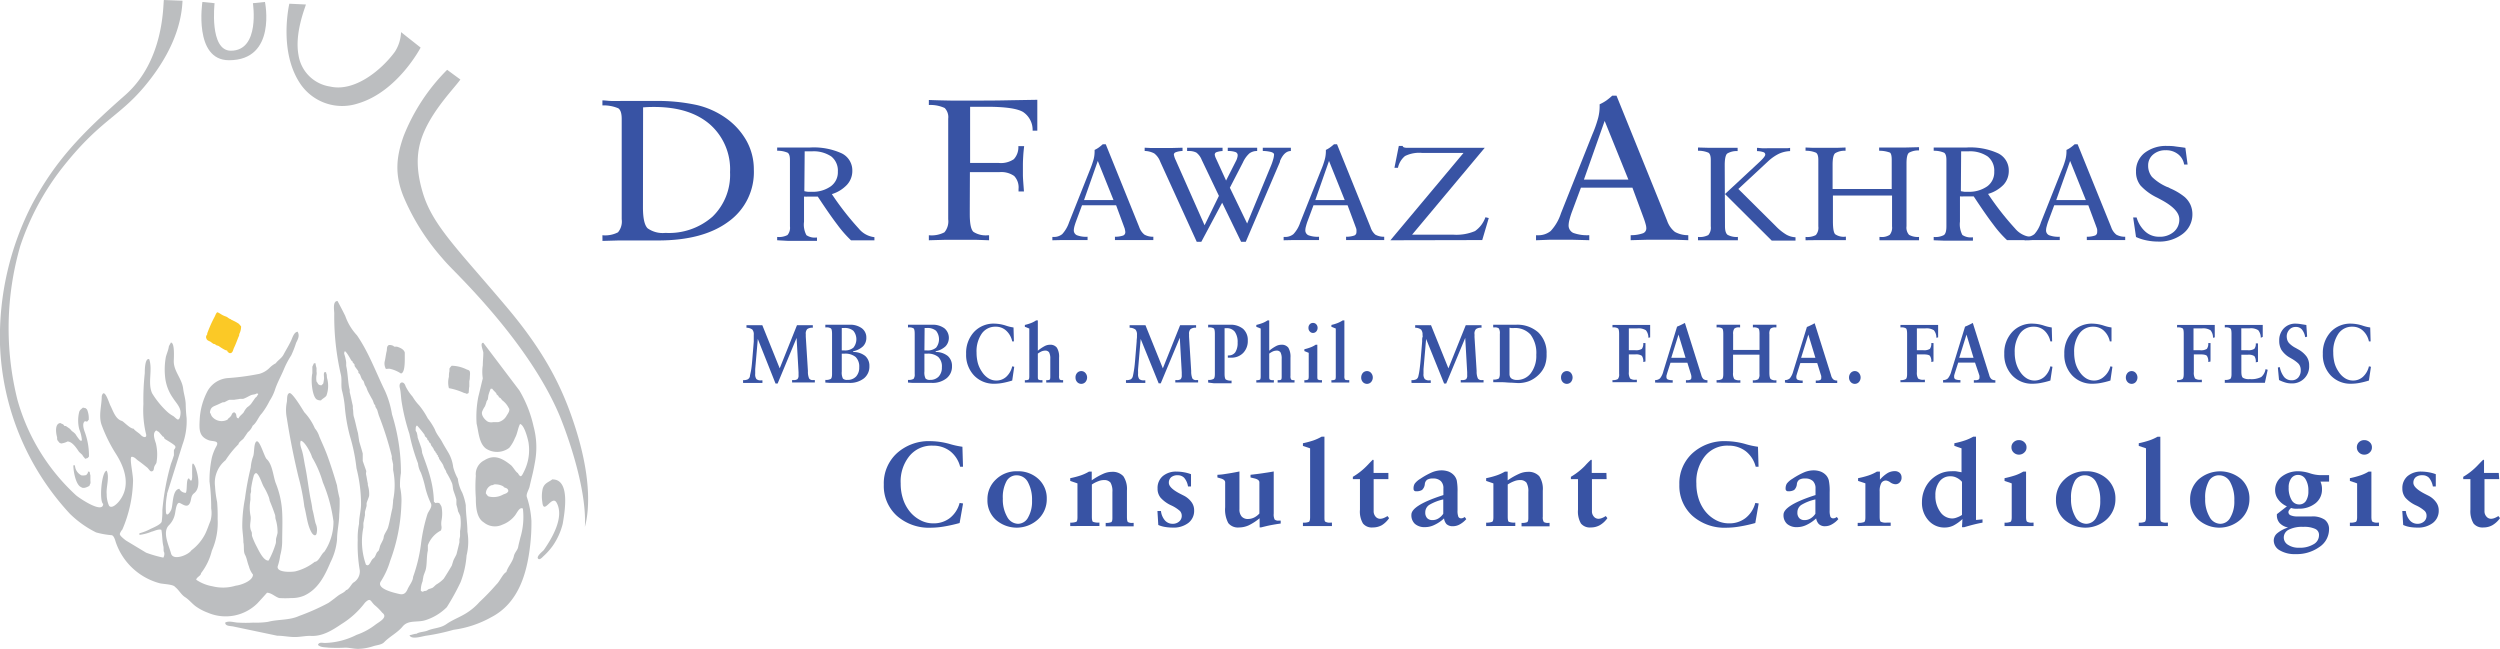 <svg id="Layer_1" data-name="Layer 1" xmlns="http://www.w3.org/2000/svg" viewBox="0 0 383.54 99.55"><defs><style>.cls-1{fill:#bcbec0;}.cls-2{fill:#3853a4;}.cls-3{fill:#fbc926;}</style></defs><title>FawazAkhras</title><path class="cls-1" d="M32.92.49s-.84,7.29,2.5,7.29C39.94,7.78,38.8.49,38.8.49L40.65.3s1.86,8.94-5.52,8.94C29.67,9.24,31.05.3,31.05.3Z" transform="translate(0)"/><path class="cls-1" d="M12.72,62.53l.44.1c.06.09.15.13.2.21a3.41,3.41,0,0,1,.25,1.59c-.08,0-.14.18-.2.21-.27.14-.31-.21-.54.15s0,1.12.1,1.39a10.54,10.54,0,0,1,.68,3.87c-.12.09-.11.19-.29.25s-.08,0-.2.06-.11,0-.19-.11a1.77,1.77,0,0,1-.34-.46l-.5-.46c-.35-.51-1-1.57-1.76-1.6a3,3,0,0,1-1,.31,1.45,1.45,0,0,0-.24-.1c-.1-.16-.28-.29-.34-.47s0-.31-.05-.46c-.19-.72-.32-2.05.54-2.11.1.1.27.12.39.2s.16.2.24.26l.2,0,.59.41c.13.11.25.31.39.41a2.47,2.47,0,0,1,.49.42,7.34,7.34,0,0,0,.73,1h.25v-.11a5.67,5.67,0,0,0-.4-1.64,5.4,5.4,0,0,1,0-2.68C12.28,62.85,12.49,62.76,12.72,62.53Z" transform="translate(0)"/><path class="cls-1" d="M11.25,71.39h.25a1.8,1.8,0,0,0,1,1.54,2,2,0,0,0,.74-.05c.08-.14.18-.18.24-.36s0,0,0-.16h.24v.06h.05a2.3,2.3,0,0,0,.1.51v.87a.91.91,0,0,1,0,.37,2.44,2.44,0,0,0-.15.36c-.23.15-.93.51-1.27.2C11.7,74.47,11.27,72.55,11.25,71.39Z" transform="translate(0)"/><path class="cls-1" d="M45.8,8.48c-.63-3.37,1-7.25,1.13-7.79L44.39.57s-1.65,7,1.5,12a7.75,7.75,0,0,0,9,3.31C61,14.09,64.53,7.3,64.53,7.3l-3-2.37a6,6,0,0,1-.94,3c-2,2.75-6.16,6.22-9.93,5.35A5.76,5.76,0,0,1,45.8,8.48Z" transform="translate(0)"/><path class="cls-1" d="M68.6,10.71a29.85,29.85,0,0,0-6.67,10.15c-1.24,3.46-1.33,6.1,0,9.36a34.59,34.59,0,0,0,5.89,9.35c.33.4.69.79,1.06,1.18,1.76,1.86,12.19,11.9,16.85,22.73.71,1.64,4.35,10.94,4,17.35.75-2.71,1-8.06-1.83-16.34C86,58.86,83.24,53.64,77.75,47.13c-7.52-8.92-11.39-12.55-12.88-17.54-1.29-4.28-.83-7.07.24-9.48,1.57-3.55,4.55-6.55,5.52-7.91Z" transform="translate(0)"/><path class="cls-1" d="M59.67,52.93a1.38,1.38,0,0,1,.67.13s.11.11.15.12l.39,0c.48.15,1.08.39,1.22.91,0,.27,0,.55,0,.82,0,.74,0,2.32-.59,2.39a5.08,5.08,0,0,0-1.6-.7c-.24-.07-.49,0-.71,0A1.77,1.77,0,0,1,59,55.53c.14-.53.19-1.15.32-1.65.07-.29,0-.57.15-.78S59.62,53,59.67,52.93Z" transform="translate(0)"/><path class="cls-1" d="M48.16,55.73h.25v.05h0a3.7,3.7,0,0,0,.15.67c0,.17,0,.46,0,.57a1.29,1.29,0,0,1,0,.51,3,3,0,0,0,0,1s.12.16.15.21.1.25.29.31a.62.62,0,0,0,.35.05c.06-.11.19-.17.24-.26a5,5,0,0,0,.1-.56c.09-.4-.12-.94.1-1.19.06,0,.12,0,.24,0a.88.88,0,0,1,0,.15c.15.19.08.49.15.78a4.39,4.39,0,0,1-.1,2.67c-.2.31-.6.45-.83.73a1.09,1.09,0,0,1-.69-.16c-.64-.48-.91-2.85-.64-4v-1Z" transform="translate(0)"/><path class="cls-1" d="M69.3,56.11a5.39,5.39,0,0,1,2.23.54c.22.11.48.11.55.37s0,.62,0,.91a2,2,0,0,1-.08.53v.83c-.07.29-.06.75-.11,1a.59.59,0,0,1-.32.13c-.1-.1-.3-.1-.43-.16a9.9,9.9,0,0,0-2.27-.71,3.4,3.4,0,0,1,0-1.73c0-.28,0-.57.08-.86v-.41A1.86,1.86,0,0,1,69.3,56.11Z" transform="translate(0)"/><path class="cls-1" d="M25.65,75.81a10.07,10.07,0,0,0-.2,2.57c0,1,.51.44.78-.09.36-.69.14-3.16,1.28-3.3a1.13,1.13,0,0,0,1,.62c.26-.47,0-2.21.49-2.22.49.91.49-.22.48-.51s0-.86,0-1.29c0-1,.42-.15.55.24.35,1.06.81,3-.24,3.83-.56.43-.4,1-.66,1.52-.36.76-1,.25-1.52,0s-.66,1.07-.73,1.44a3.44,3.44,0,0,1-1,2c-1,1.07.05,3.1.36,4.29s2.68.22,3.12-.48a7.22,7.22,0,0,0,2.12-2.52c.32-.65.54-1.36.81-2A4.39,4.39,0,0,0,32.4,78a30.08,30.08,0,0,0-.26-4.14,16.71,16.71,0,0,1,.36-3.64,7.41,7.41,0,0,1,.64-1.66c.61-1-.38-.8-1.06-1-1.62-.57-1.52-1.74-1.44-3.27a10.48,10.48,0,0,1,1.22-4.33A3.91,3.91,0,0,1,35,58a36.91,36.91,0,0,0,4.8-.65,3.59,3.59,0,0,0,1.51-.87,3.85,3.85,0,0,1,1-.75c.32-.46.89-.77,1.18-1.31.39-.74.81-1.4,1.17-2.16.19-.4.43-1.32,1-1.37.34.6.07,1.11-.23,1.7a15.44,15.44,0,0,1-.75,1.93,13.25,13.25,0,0,0-1.13,2.14c-.44,1.06-1.05,2.12-1.39,3.22a7.4,7.4,0,0,1-.8,1.62,11.52,11.52,0,0,1-1.18,1.91c-.57.59-.78,1.42-1.42,1.9a2.4,2.4,0,0,1-.74,1l-.68,1c-.19.19-.74.56-.74.83a14.59,14.59,0,0,0-2,2.47,4.44,4.44,0,0,0-1.61,4,16.4,16.4,0,0,0,.32,2.41,25.37,25.37,0,0,1,.08,2.61,10.6,10.6,0,0,1-.89,4.86,9.21,9.21,0,0,1-1.66,3.45c0,.4-.67.58-.74,1a6.3,6.3,0,0,0,2.47,1,6.68,6.68,0,0,0,3.6-.09c.77-.08,2.64-.72,2.64-1.7a3.45,3.45,0,0,1-.63-1.29c-.23-.54-.31-1.24-.59-1.75s-.1-1.33-.25-1.9c0-.79-.14-1.54-.17-2.33a22.18,22.18,0,0,1,.41-4.38,42.8,42.8,0,0,1,.89-4.78,6.16,6.16,0,0,1,.38-1.74c.18-.54.08-1.84.44-2.21.51-.53,1.25,2.33,1.63,2.67.87.78,1,2.63,1.37,3.65a13.65,13.65,0,0,1,1,4.53c.08,1.52,0,3,0,4.53a8.4,8.4,0,0,1-.3,2.06,8.55,8.55,0,0,1-.39,1.68c-.18,1,2.18.87,2.69.77a7.75,7.75,0,0,0,3-1.47c.61,0,1-1.23,1.47-1.54A8.24,8.24,0,0,0,51.16,80,23.07,23.07,0,0,0,49.53,74a16.25,16.25,0,0,0-1.66-3.86c-.11-.51-1.08-2.42-1.72-2.53-.24.5.1,1.2.23,1.7.2.76.29,1.54.45,2.31.31,1.53.47,3,.75,4.57.12.64.28,1.28.34,1.93.22.74.3,1.43.49,2.16a2.38,2.38,0,0,1,.17,1.53c-.12.53-.53.3-.76-.09-.68-1.13-.78-2.71-1.13-4a31.55,31.55,0,0,0-.89-4.51c-.72-3-1.32-6-1.8-9.09a6.11,6.11,0,0,1,0-2.41c.09-.37-.06-1.23.39-1.4s2.1,2.64,2.3,2.94a8.67,8.67,0,0,1,1.62,2.47A3.61,3.61,0,0,1,49,67c.39.9.8,1.79,1.15,2.71.58,1.57,1.08,3.16,1.55,4.75a17.94,17.94,0,0,0,.4,2,22.94,22.94,0,0,1-.06,2.49c0,1.27-.33,2.54-.33,3.8a9.59,9.59,0,0,1-1,3.49c-.88,2.08-1.9,4.17-4.07,5.15a4.81,4.81,0,0,1-1.94.36,14.36,14.36,0,0,1-1.87,0c-.66-.21-1.14-.78-1.86-.82-.49.55-1,1.12-1.51,1.66a6.93,6.93,0,0,1-7.57,1.41A7.78,7.78,0,0,1,30,93c-.57-.43-1-1-1.61-1.39s-.95-1.12-1.54-1.57c-.25-.4-1.85-.43-2.35-.56a9.81,9.81,0,0,1-6.7-6.19c-.11-.31-.27-1.06-.64-1.18a12.57,12.57,0,0,1-2.42-.43,15.75,15.75,0,0,1-4-2.84,40.24,40.24,0,0,1-10.74-26A44.52,44.52,0,0,1,5,31.19c3.55-6.54,7.34-10.56,14.23-16.62C25.2,9.29,25,.81,25.14,0L28,.11C27.81,4.56,25.73,9,22.17,13.26c-4,4.77-6.9,5.19-12.71,12.6A40.09,40.09,0,0,0,3.11,37.74a45.33,45.33,0,0,0-.43,23.62,31.35,31.35,0,0,0,9,14.64c.53.45,4.12,2.88,4.15,1.31-.64-.42-.26-5,.54-5.1.47,1-.12,2.57,0,3.59a4.24,4.24,0,0,0,.35,1.77c.41.59,1.33-.38,1.56-.68,1.79-2.25.93-5-.45-7.19a23.11,23.11,0,0,1-2.22-4.45c-.54-1.44,0-3,0-4.47.38-1.42,1.11,1,1.31,1.41.43.82.78,2.13,1.82,2.4.44.29,1.25,1.18,1.77,1.18.12.27.82.66,1.06.93.39.44,1.06.58.81-.21A15.58,15.58,0,0,1,22,62a37.59,37.59,0,0,1,.21-4.75c0-.36,0-2.38.68-2.15.57,1.65-.28,3.64.45,5.24a13.53,13.53,0,0,0,2.27,2.79,4.8,4.8,0,0,0,1,.72c.18.14.33.3.52.44.46.35.58-.69.57-1,0-.86-.73-1.53-1.15-2.21a6.76,6.76,0,0,1-1.19-3,10.69,10.69,0,0,1,.09-3.34c.13-.49.36-1,.44-1.49,0-.21.32-.6.32-.7.64,0,.45,2.46.45,2.89,0,1.54,1.26,2.65,1.44,4.19.1.82.37,1.56.39,2.39s.06,1.42.14,2.13A10.39,10.39,0,0,1,28,68.2c-.8,2.54-1.59,5.08-2.39,7.61M39.3,72.57c0,.05,0,0-.14.05a2.26,2.26,0,0,0-.2.26,15.94,15.94,0,0,0-.44,2.06v.51s-.09.32-.1.36v.88a6.74,6.74,0,0,0,0,2.37c.16.63-.15,1.37,0,2,0,.18.15.44.2.61s0,.38.05.57a11.15,11.15,0,0,0,.73,1.65c.31.6,1,2.08,1.72,2.11.05,0,0,0,.09,0a13.41,13.41,0,0,0,1.08-2.58c.1-.3,0-.57.1-.92s.14-.52.19-.73a6.57,6.57,0,0,0-.29-2.11c-.09-.29,0-.53-.15-.82-.22-.69-.52-1.41-.78-2.06,0-.15-.07-.31-.1-.46a10.32,10.32,0,0,0-.83-1.7C40.11,74,39.78,72.81,39.3,72.57ZM22.42,84.79a18.23,18.23,0,0,0,2.64.76,1.18,1.18,0,0,0,.14-.78c-.17-.25-.05-.67-.14-1-.18-.7-.15-1.72-.3-2.48-.42-.2-1.27.26-1.46.26a7.15,7.15,0,0,1-1.91.51v-.25a7.43,7.43,0,0,0,1.71-.67c.32-.15,1.65-.69,1.71-1.14a11.2,11.2,0,0,0,.1-1.75,37.71,37.71,0,0,1,1.32-7.1c.25-.64.3-.86.45-1.29,0-.24,0-.48,0-.72s.22-.26.25-.62c-.06,0-.09-.16-.15-.2-.48-.39-1-.66-1.52-1L25.11,67,25,67l-.63-.73c-.12-.08-.21-.09-.3-.2s0,0-.1,0-.13.06-.19.15c-.36.44,0,1.38.14,1.81A7.33,7.33,0,0,1,24,71c-.06.16-.22.35-.29.51-.18.37,0,.75-.49.82-.06-.07-.12,0-.2-.1l-.39-.46c-.49-.39-.95-.77-1.47-1.13-.29-.21-.48-.51-.93-.57-.05.05,0,0-.1.05-.24.47.33,2.83.28,3.73a20,20,0,0,1-1.64,7.39,1.68,1.68,0,0,0-.4.72c.07.07.08.18.15.26a5.72,5.72,0,0,0,.83.72ZM39.35,60.37c-.21.17-.55.14-.83.25s-.79.44-1.22.57h-.49c-.25.07-.65.09-.88.15h-.74c-.26.08-.54.27-.78.37h-.2c-.25.09-.55.25-.78.35-.65.31-1.14.33-1.22,1.24.13.16.17.4.29.57a1.9,1.9,0,0,0,2.4.51l.15-.2a1.71,1.71,0,0,0,.39-.37c.17-.27.15-.5.53-.56.05.09.16.13.2.2.17.31,0,.7.44.73.1-.34.59-.65.78-.93a3.12,3.12,0,0,1,.54-.77,2.69,2.69,0,0,0,.59-.52l.64-.92.24-.21a1.38,1.38,0,0,1,.2-.31v-.1h-.05v-.05Z" transform="translate(0)"/><path class="cls-1" d="M71.71,81.58c0-1.37-.25-2.71-.25-4.07a9.17,9.17,0,0,0-.55-1.94,5.71,5.71,0,0,1-.67-2.13,7.62,7.62,0,0,1-.71-1.77,5.78,5.78,0,0,0-.71-2.17c-.34-.58-.68-1.12-1-1.72s-.86-1.19-1.1-1.88a9.82,9.82,0,0,0-1.1-1.72,11.72,11.72,0,0,0-1.32-2,7.06,7.06,0,0,1-1-1.32,7.21,7.21,0,0,1-1.08-1.61c-.25-.9-1.12-.69-.88.26.17.7.16,1.43.28,2.15a31.23,31.23,0,0,0,1.19,4.9,28.75,28.75,0,0,0,1.32,4.54,3.57,3.57,0,0,0,.44,1.41,16.5,16.5,0,0,1,.69,2.35,12.51,12.51,0,0,0,.8,2.27c.36.6-.25,1.15-.48,1.73a25.51,25.51,0,0,0-1,4.66,24,24,0,0,1-1.21,5c0,.6-.59,1.3-.83,1.85s-.55.93-1.27.76-3.71-.8-2.8-2a12.23,12.23,0,0,0,1.38-3.06,27.24,27.24,0,0,0,1.73-8.77,9.53,9.53,0,0,0-.21-2.61,11,11,0,0,1,.14-2.12,28.91,28.91,0,0,0-.3-4.27,30.28,30.28,0,0,0-1.07-4.73A14.43,14.43,0,0,0,59.08,60c-1.4-2.86-2.49-5.9-4.31-8.55a8.54,8.54,0,0,1-1.81-3c-.38-.76-.77-1.52-1.18-2.27-.77,0-.51,1.39-.5,1.9a39.63,39.63,0,0,0,1,9.33c.21.8,0,1.67.18,2.48a15.22,15.22,0,0,1,.43,2.41,26.08,26.08,0,0,0,.8,4.63,26.88,26.88,0,0,1,1,4.9,22.64,22.64,0,0,1,.7,5.49c0,1-.31,2-.31,3.06a10.67,10.67,0,0,0-.2,2.46,22.84,22.84,0,0,0,.32,4.68,2,2,0,0,1-1,1.87c-.29.23-.73,1.13-1.1,1.13-.29.4-.78.54-1.18.83s-1,.79-1.54,1.15a33.84,33.84,0,0,1-4.5,2c-1.5.69-3.21.49-4.76.9a12.32,12.32,0,0,1-2.28.12,19.44,19.44,0,0,1-2.29,0c-.56,0-1.43-.34-2,0,0,.59.88.49,1.32.61l6.66,1.4c.91,0,1.78.2,2.69.2s1.69-.21,2.5-.17c1.75.08,3.23-.85,4.67-1.82A13.2,13.2,0,0,0,56,92.45c.87-.83.81-.23,1.47.38A8.19,8.19,0,0,1,58.64,94c.94.69-.41,1.37-1,1.8a10.11,10.11,0,0,1-2.94,1.6,11.35,11.35,0,0,1-4.84,1.24c-.42,0-.92-.18-1.08.3.42.4,1,.34,1.62.42a24.47,24.47,0,0,0,2.57,0c.73,0,1.42.23,2.17.18a8,8,0,0,0,2.12-.4c.53-.18,1.28-.2,1.68-.62.85-.88,2-1.42,2.8-2.37.87-1.1,2.3-.61,3.51-1a8.07,8.07,0,0,0,3.3-2,35.87,35.87,0,0,0,2.11-3.83,14.1,14.1,0,0,0,.92-4.1A9,9,0,0,0,71.71,81.58ZM58.1,84.46c-.05.1-.19.18-.25.26-.16.25-.23.54-.39.78l-.34.31c-.17.23-.27.48-.44.71s-.18.13-.25.21a.76.76,0,0,1-.29-.1,10.72,10.72,0,0,1-.39-5.72v-.67c.09-.35.16-.83.24-1.18v-.52c.08-.31.17-.61.25-.92V77.2c.1-.38.29-.73.39-1.13a4.51,4.51,0,0,0-.2-1.65v-.25c-.1-.37-.15-.87-.24-1.24s0-.45,0-.67l-.54-1.54c0-.38,0-.76,0-1.14-.15-.58-.37-1.26-.54-1.85-.06-.43-.13-.86-.19-1.29-.23-.78-.4-1.75-.64-2.52-.11-.37-.06-.87-.15-1.24v-.41c-.17-.69-.31-1.47-.48-2.11V59.8c-.28-1-.27-2.59-.54-3.66v-.56a6.61,6.61,0,0,0-.3-1.29.56.56,0,0,1,.1-.41c.25.08.84,1.17,1,1.44l.19.15v.11c.08.11.23.24.3.36a1.94,1.94,0,0,0,0,.2c.16.28.42.55.58.83a1.46,1.46,0,0,1,0,.2c0,.07.16.15.2.21.14.23.2.54.34.77s.19.22.25.31a5.43,5.43,0,0,1,.19.57c.06.12.18.28.24.41s.14.4.25.62c.22.43.49.92.73,1.34.07.18.14.37.2.56a2.94,2.94,0,0,1,.2.26v.15c.06.16.22.36.29.52l.24.82a50.74,50.74,0,0,1,2,6.28v.37c.07.25.14.61.2.87v.88a11.45,11.45,0,0,1,0,4.63c0,.4-.07.79-.1,1.19-.26,1-.38,2-.68,3-.13.41-.43.79-.59,1.19-.09.2-.06.39-.15.62s-.35.69-.48,1A5.88,5.88,0,0,1,58.1,84.46Zm12.48-3v.77c0,.09-.08.43-.1.52v.46c-.14.6-.29,1.2-.44,1.8-.13.33-.36.67-.49,1l-.24.77c-.39.66-.8,1.34-1.23,2a4.9,4.9,0,0,1-1.12.88c-.19.13-.39.38-.59.51a3.41,3.41,0,0,1-.59.2c-.12.06-.27.21-.39.26s-.36,0-.49.16a.64.64,0,0,1-.34-.16,3.74,3.74,0,0,1,.29-1.49c0-.22.07-.45.1-.67s.25-.7.34-1c.25-.88.12-2.06.35-3,0-.27,0-.54,0-.82a4.18,4.18,0,0,1,2-2.26,1.14,1.14,0,0,0,.1-.57,2.83,2.83,0,0,1,0-1,5.49,5.49,0,0,0,0-2.06,2.15,2.15,0,0,0-.34-.57.84.84,0,0,0-.59,0,1.16,1.16,0,0,0-.24-.2c-.08-3.06-1-5.2-1.81-7.52,0-.22-.07-.45-.1-.67-.17-.53-.41-1.15-.59-1.7,0-.2-.06-.41-.1-.62s-.16-.29-.19-.41,0-.23,0-.31a.63.63,0,0,1,.14-.46H64a16.72,16.72,0,0,1,1.13,1.39c.06.09,0,.17.09.26s.23.2.3.31,0,.17.1.25l.14.11c0,.07.1.23.15.31l.15.1c0,.1.06.2.1.31s.18.21.24.31v.1l.15.1V69c.07.11.21.24.29.36v.1l.15.1v.1c0,.07.15.15.19.21a1.6,1.6,0,0,1,0,.21l.1,0a2.8,2.8,0,0,1,.09.31c.2.32.46.65.64,1,0,.1.07.2.1.3s.24.43.34.62v.11a12.88,12.88,0,0,1,.89,1.69c.14.37.11.8.24,1.19s.32.87.44,1.34v.77l.19.67.06.36a7,7,0,0,1,.34.72A7.18,7.18,0,0,1,70.58,81.48Z" transform="translate(0)"/><path class="cls-1" d="M84.77,73.55c2.76,0,1.86,5.06,1.56,6.81a10.25,10.25,0,0,1-1.51,3.35,10.38,10.38,0,0,1-1.51,1.68c-.17.19-.6.61-.79.27s.64-1,.89-1.25c1.21-1.74,3.21-5,2-7.26-.72-1.37-2,2-2.21-.14a5.43,5.43,0,0,1,.05-2c.26-.93.9-1,1.51-1.49" transform="translate(0)"/><path class="cls-1" d="M81.86,65.43a18.72,18.72,0,0,0-2.18-5.53l-5.53-7.31c-.6,0,0,1.19,0,1.54,0,.63-.08,1.27-.08,1.91a6.43,6.43,0,0,0,0,2c-.24.93-.44,1.87-.68,2.8A15.57,15.57,0,0,0,73.12,65c.3,1.18.35,3,1.42,3.81a3.1,3.1,0,0,0,3.58-.1,5.59,5.59,0,0,0,.88-1.5c.38-.66.44-1.51.78-2.16.66.11,1.22,2.33,1.31,2.89a7.35,7.35,0,0,1-.76,4.52c-.37.78-.5.77-.89.11-.34-.17-.75-1-1.12-1.26-1.27-1-2.5-1.65-4-.7A2.37,2.37,0,0,0,73,73a22.44,22.44,0,0,0,0,3.38c0,1.24.06,3.06,1.23,3.77a2.67,2.67,0,0,0,2.83.35A4.41,4.41,0,0,0,79,79.09c.31-.39.72-1.39,1.22-1.06a11,11,0,0,1-.39,4.45c-.11.48-.26,1-.34,1.45s-.54.85-.65,1.37c-.18.92-.93,1.62-1.16,2.46-.55.27-1,1.43-1.53,1.91a34.4,34.4,0,0,1-2.58,2.68,9.2,9.2,0,0,1-2.07,1.74c-.94.59-2.08,1-3,1.65s-2,.6-2.9,1c-.46.2-1.32.21-1.7.49-.38,0-.81.21-1.07.21.22.76,2,.16,2.53.09a32,32,0,0,0,4.22-.91,16.2,16.2,0,0,0,5.75-1.91c4.19-2.15,5.5-6.67,6-11a29.82,29.82,0,0,0,.2-3.78,14.09,14.09,0,0,0-.71-3.7c-.13-.46.32-1.1.42-1.55s.23-1,.36-1.53c.2-.78.35-1.57.49-2.36A12.28,12.28,0,0,0,81.86,65.43Zm-4.13-1.67a2,2,0,0,1-1.28,1h-.78a1.39,1.39,0,0,1-.78-.05c-.34-.15-1.11-.9-.93-1.54a3.86,3.86,0,0,1,.44-.83,6.07,6.07,0,0,0,.24-.72c0-.09.16-.26.2-.36l.09-.62a8.31,8.31,0,0,1,.35-1h.24c.17.28.46.47.64.73v.1l.34.31v.1c.08.11.19.13.3.21l.24.31a3.34,3.34,0,0,1,1,1.18C78.34,62.93,77.88,63.51,77.73,63.76Zm.19,11.69c-.15.26-.45.29-.73.42a3,3,0,0,1-2.2.3c-.23-.09-.3-.3-.45-.46a1.38,1.38,0,0,1,.79-1.24c.15-.07.32,0,.44-.15a2.51,2.51,0,0,1,1.47.31.47.47,0,0,0,.05.1c.3.17.59.13.68.52C78,75.3,78,75.37,77.92,75.45Z" transform="translate(0)"/><path class="cls-2" d="M114,58.69v-.37a1.46,1.46,0,0,0,.73-.13.71.71,0,0,0,.32-.45c0-.18.11-.52.19-1s.13-1.05.18-1.65l.22-2.67c0-.32,0-.56,0-.7s0-.26,0-.34a1.15,1.15,0,0,0-.22-.82,1.5,1.5,0,0,0-.9-.28v-.39l.43,0h1.57a3.32,3.32,0,0,0,.43,0l2.67,6.62,2.65-6.62c.21,0,.43,0,.64,0h1.29l.5,0v.39a1.32,1.32,0,0,0-.86.21,1,1,0,0,0-.22.77v0l0,.4.33,5.28a2.6,2.6,0,0,0,.18,1.12.66.66,0,0,0,.6.25h.28v.37h-3.49v-.37h.21a1,1,0,0,0,.61-.14.8.8,0,0,0,.17-.59c0-.09,0-.25,0-.47v0l-.3-5.27-2.91,7-.32,0L116.26,52l-.4,4.63c0,.18,0,.32,0,.42v.29a1.26,1.26,0,0,0,.18.81.94.94,0,0,0,.72.2h.21v.4c-.31,0-.65,0-1,0H114Z" transform="translate(0)"/><path class="cls-2" d="M126.62,58.69v-.41a1.49,1.49,0,0,0,.84-.15c.13-.11.19-.36.19-.75V51.24c0-.48-.06-.76-.18-.86a1.25,1.25,0,0,0-.75-.15h-.1v-.41l.45,0h1.2l1.21,0h.86a3,3,0,0,1,1.88.54,1.75,1.75,0,0,1,.69,1.45,1.81,1.81,0,0,1-.5,1.31,3.11,3.11,0,0,1-1.52.77V54a2.94,2.94,0,0,1,1.85.61,2,2,0,0,1,.64,1.56,2.31,2.31,0,0,1-.83,1.87,3.47,3.47,0,0,1-2.3.7l-1.11,0c-.54,0-1,0-1.29,0h-.55Zm2.52-4.44V57a2,2,0,0,0,.18,1.08.89.89,0,0,0,.68.2,1.75,1.75,0,0,0,1.33-.51,2,2,0,0,0,.49-1.42,2.06,2.06,0,0,0-.55-1.58,2.48,2.48,0,0,0-1.73-.51h-.4Zm0-.49h.38a2,2,0,0,0,1.4-.42,2.05,2.05,0,0,0,0-2.59,2,2,0,0,0-1.4-.43h-.23l-.15,0Z" transform="translate(0)"/><path class="cls-2" d="M139.3,58.69v-.41a1.56,1.56,0,0,0,.85-.15,1.07,1.07,0,0,0,.18-.75V51.24c0-.48-.06-.76-.17-.86a1.29,1.29,0,0,0-.76-.15h-.1v-.41l.45,0h1.2l1.21,0H143a3,3,0,0,1,1.88.54,1.91,1.91,0,0,1,.19,2.76,3.11,3.11,0,0,1-1.52.77V54a2.94,2.94,0,0,1,1.85.61,2,2,0,0,1,.65,1.56,2.29,2.29,0,0,1-.84,1.87,3.44,3.44,0,0,1-2.29.7l-1.12,0c-.53,0-1,0-1.29,0H140Zm2.52-4.44V57a2,2,0,0,0,.18,1.08.9.9,0,0,0,.68.2,1.75,1.75,0,0,0,1.33-.51,2,2,0,0,0,.49-1.42,2,2,0,0,0-.55-1.58,2.46,2.46,0,0,0-1.72-.51h-.41Zm0-.49h.39a2,2,0,0,0,1.4-.42,2.09,2.09,0,0,0,0-2.59,2,2,0,0,0-1.4-.43H142l-.15,0Z" transform="translate(0)"/><path class="cls-2" d="M155.29,56.2l.31.07-.31,2.11a12.15,12.15,0,0,1-1.47.37,6.9,6.9,0,0,1-1.23.12,4.16,4.16,0,0,1-3.16-1.27,4.59,4.59,0,0,1-1.21-3.31,4.73,4.73,0,0,1,1.2-3.35,4.1,4.1,0,0,1,3.13-1.29,6,6,0,0,1,1.75.3,6.57,6.57,0,0,0,1.19.29l.06,2.14-.26,0a3.08,3.08,0,0,0-.93-1.66,2.33,2.33,0,0,0-1.61-.6,2.52,2.52,0,0,0-2.14,1.07,4.78,4.78,0,0,0-.79,2.91,6.34,6.34,0,0,0,.2,1.61,4.52,4.52,0,0,0,.63,1.33,3.2,3.2,0,0,0,1,1,2.27,2.27,0,0,0,1.19.34,2.23,2.23,0,0,0,1.53-.57A3.11,3.11,0,0,0,155.29,56.2Z" transform="translate(0)"/><path class="cls-2" d="M157.23,58.69v-.37a1.13,1.13,0,0,0,.57-.08c.07-.05.11-.22.11-.49V50.4l-.68-.26v-.29a7.21,7.21,0,0,0,1-.31,3.8,3.8,0,0,0,.73-.39h.26v4.66a5.83,5.83,0,0,1,1.06-.72,1.74,1.74,0,0,1,.78-.2,1.25,1.25,0,0,1,1.08.45,2.62,2.62,0,0,1,.34,1.53v2.79a1,1,0,0,0,.09.56.57.57,0,0,0,.4.1h.13v.37l-.75,0h-1.08l-.76,0v-.37h.09a.8.8,0,0,0,.43-.07c.07-.06.1-.2.1-.44V55.06a2,2,0,0,0-.18-1,.69.69,0,0,0-.62-.27,1.47,1.47,0,0,0-.52.11,3.49,3.49,0,0,0-.59.35V57.7c0,.29,0,.47.1.53a.77.77,0,0,0,.47.09h.14v.37l-.71,0h-1.34Z" transform="translate(0)"/><path class="cls-2" d="M165,57.92a1,1,0,0,1,.25-.71.85.85,0,0,1,.64-.28.82.82,0,0,1,.63.29,1.06,1.06,0,0,1,0,1.39.86.86,0,0,1-1.27,0A1,1,0,0,1,165,57.92Z" transform="translate(0)"/><path class="cls-2" d="M172.74,58.69v-.37a1.53,1.53,0,0,0,.74-.13.73.73,0,0,0,.31-.45c.05-.18.11-.52.19-1s.13-1.05.18-1.65l.22-2.67c0-.32.05-.56.05-.7s0-.26,0-.34a1.15,1.15,0,0,0-.23-.82,1.5,1.5,0,0,0-.9-.28v-.39l.44,0h1.57a3.32,3.32,0,0,0,.42,0l2.67,6.62,2.65-6.62.64,0H183l.5,0v.39a1.27,1.27,0,0,0-.85.21,1,1,0,0,0-.23.77v0l0,.4.33,5.28a2.77,2.77,0,0,0,.18,1.12.67.67,0,0,0,.61.25h.27v.37h-3.5v-.37h.21a1,1,0,0,0,.62-.14.85.85,0,0,0,.16-.59c0-.09,0-.25,0-.47v0L181,51.81l-2.92,7-.32,0L175,52l-.4,4.63a4.06,4.06,0,0,0,0,.42c0,.11,0,.2,0,.29a1.26,1.26,0,0,0,.18.81,1,1,0,0,0,.72.2h.21v.4c-.31,0-.64,0-1,0h-1.92Z" transform="translate(0)"/><path class="cls-2" d="M185.35,58.69v-.41a1.39,1.39,0,0,0,.84-.16c.13-.1.19-.35.19-.75V51.23c0-.47-.06-.76-.17-.85a1.29,1.29,0,0,0-.76-.15h-.1v-.41h.22l.95,0,1.19,0,1,0a3,3,0,0,1,2,.63,2.29,2.29,0,0,1,.72,1.8,2.6,2.6,0,0,1-.71,1.9,2.47,2.47,0,0,1-1.86.72h-.24l-.25,0v-.34h.15a1.21,1.21,0,0,0,1-.5,2.57,2.57,0,0,0,.35-1.45,2.7,2.7,0,0,0-.43-1.68,1.54,1.54,0,0,0-1.3-.55h-.27v7c0,.48.07.78.2.88a1.51,1.51,0,0,0,.87.16v.41l-.71,0h-2Z" transform="translate(0)"/><path class="cls-2" d="M192.74,58.69v-.37a1.08,1.08,0,0,0,.56-.08c.07-.05.11-.22.11-.49V50.4l-.67-.26v-.29a8.15,8.15,0,0,0,1-.31,4.12,4.12,0,0,0,.73-.39h.25v4.66a5.83,5.83,0,0,1,1.06-.72,1.74,1.74,0,0,1,.78-.2,1.26,1.26,0,0,1,1.09.45,2.71,2.71,0,0,1,.33,1.53v2.79a.93.93,0,0,0,.1.56.55.55,0,0,0,.4.1h.12v.37l-.74,0h-1.09l-.76,0v-.37h.09a.78.78,0,0,0,.43-.07c.07-.06.1-.2.1-.44V55.06a2,2,0,0,0-.18-1,.68.68,0,0,0-.62-.27,1.52,1.52,0,0,0-.52.11,3.49,3.49,0,0,0-.59.35V57.7c0,.29,0,.47.1.53a.77.77,0,0,0,.47.09h.14v.37l-.71,0h-1.34Z" transform="translate(0)"/><path class="cls-2" d="M200.11,58.69v-.37a1.06,1.06,0,0,0,.55-.08c.08-.05.12-.22.12-.5V54.13l-.67-.27v-.28a7,7,0,0,0,1-.31,3.55,3.55,0,0,0,.73-.38h.26V57.7c0,.29,0,.46.1.53a.83.83,0,0,0,.48.09h.13v.37l-.68,0h-1.4Zm.63-8.39a.76.76,0,0,1,.19-.54.65.65,0,0,1,.5-.22.67.67,0,0,1,.51.22.77.77,0,0,1,.2.54.81.81,0,0,1-.2.55.68.68,0,0,1-.51.23.64.64,0,0,1-.49-.23A.76.76,0,0,1,200.74,50.3Z" transform="translate(0)"/><path class="cls-2" d="M204.26,58.69v-.37a1.08,1.08,0,0,0,.56-.08c.08-.05.11-.22.11-.49V50.4l-.67-.26v-.29a6.69,6.69,0,0,0,.95-.29,4.52,4.52,0,0,0,.79-.41h.25V57.7a.91.91,0,0,0,.1.54,1,1,0,0,0,.48.08H207v.37l-.62,0H204.9Z" transform="translate(0)"/><path class="cls-2" d="M208.83,57.92a1.1,1.1,0,0,1,.25-.71.86.86,0,0,1,.64-.28.82.82,0,0,1,.63.29,1.06,1.06,0,0,1,0,1.39.84.84,0,0,1-.63.28.86.86,0,0,1-.64-.28A1,1,0,0,1,208.83,57.92Z" transform="translate(0)"/><path class="cls-2" d="M216.54,58.69v-.37a1.53,1.53,0,0,0,.74-.13.7.7,0,0,0,.31-.45,8.6,8.6,0,0,0,.19-1q.1-.75.18-1.65l.22-2.67c0-.32,0-.56.06-.7s0-.26,0-.34a1.15,1.15,0,0,0-.23-.82,1.5,1.5,0,0,0-.9-.28v-.39l.44,0h1.57a3.32,3.32,0,0,0,.42,0l2.67,6.62,2.66-6.62c.21,0,.42,0,.64,0h1.28l.5,0v.39a1.27,1.27,0,0,0-.85.21,1,1,0,0,0-.23.77v0a2.8,2.8,0,0,1,0,.4l.33,5.28a2.55,2.55,0,0,0,.19,1.12.64.64,0,0,0,.6.25h.27v.37h-3.5v-.37h.21a1,1,0,0,0,.62-.14.8.8,0,0,0,.16-.59c0-.09,0-.25,0-.47v0l-.3-5.27-2.92,7-.32,0L218.79,52l-.4,4.63c0,.18,0,.32,0,.42s0,.2,0,.29a1.19,1.19,0,0,0,.19.81.93.93,0,0,0,.71.2h.21v.4c-.31,0-.64,0-1,0h-1.92Z" transform="translate(0)"/><path class="cls-2" d="M230.1,57.38V51.23a1.4,1.4,0,0,0-.16-.85,1,1,0,0,0-.65-.15h-.21v-.41l.54,0h.55l1.2,0,1.19,0A4.83,4.83,0,0,1,236,51a4.31,4.31,0,0,1,1.27,3.28A4.75,4.75,0,0,1,237,56.1a4,4,0,0,1-1,1.45,4.49,4.49,0,0,1-1.42.92,4.64,4.64,0,0,1-1.68.3l-1-.06c-.52,0-1-.07-1.39-.07l-1.11,0h-.31v-.41a1.48,1.48,0,0,0,.83-.15C230,58,230.1,57.77,230.1,57.38Zm1.48-7.1V57c0,.18,0,.33,0,.45a1.14,1.14,0,0,0,.06.29.69.69,0,0,0,.36.4,1.52,1.52,0,0,0,.69.15,2.61,2.61,0,0,0,2.18-1.06,4.4,4.4,0,0,0,.82-2.8,4.68,4.68,0,0,0-.88-3.1,3.19,3.19,0,0,0-2.61-1h-.31Z" transform="translate(0)"/><path class="cls-2" d="M239.49,57.92a1,1,0,0,1,.25-.71.85.85,0,0,1,.64-.28.82.82,0,0,1,.63.29,1.09,1.09,0,0,1,0,1.39.86.86,0,0,1-1.27,0A1,1,0,0,1,239.49,57.92Z" transform="translate(0)"/><path class="cls-2" d="M247.38,58.69v-.38a1.42,1.42,0,0,0,.83-.16,1.12,1.12,0,0,0,.19-.78V51.23c0-.47-.06-.76-.18-.85a1.23,1.23,0,0,0-.75-.15h-.09v-.38h2.84l2.58,0h.36v1.91l-.27.06a1.81,1.81,0,0,0-.38-1.15,2.11,2.11,0,0,0-1.32-.29h-1.3v3.35h1a1.7,1.7,0,0,0,1-.21,1.34,1.34,0,0,0,.21-.89h.34l0,1.07v1.47l0,.29-.34.08a1.46,1.46,0,0,0-.21-.95,1.57,1.57,0,0,0-1-.22h-1v2.7a1.71,1.71,0,0,0,.2,1,1.27,1.27,0,0,0,.85.19h.18v.38h-3.73Z" transform="translate(0)"/><path class="cls-2" d="M253.92,58.69v-.38a1.11,1.11,0,0,0,.76-.27,2.81,2.81,0,0,0,.51-1.09l2.1-6.84a5.05,5.05,0,0,0,.59-.26c.2-.09.41-.2.61-.31l2.52,8a1.26,1.26,0,0,0,.33.62,1,1,0,0,0,.61.17v.38l-.74,0h-1.56l-1,0v-.38h.16a1.09,1.09,0,0,0,.53-.09.34.34,0,0,0,.14-.31,1.31,1.31,0,0,0,0-.23,1.81,1.81,0,0,0-.08-.34l-.53-1.71h-2.59l-.5,1.56q-.08.29-.12.42a1.31,1.31,0,0,0,0,.23.36.36,0,0,0,.22.36,1.81,1.81,0,0,0,.74.11v.38l-.9,0h-1.32Zm4.67-3.8-1.08-3.56-1.11,3.56Z" transform="translate(0)"/><path class="cls-2" d="M263.35,58.69v-.38a1.43,1.43,0,0,0,.84-.16c.13-.11.19-.37.19-.77V51.23c0-.47-.06-.76-.18-.85a1.23,1.23,0,0,0-.75-.15h-.1v-.41l.61,0h2.27l.73,0v.41h-.15a1,1,0,0,0-.74.19,1.34,1.34,0,0,0-.18.85v2.42h4.05V51.23c0-.47-.06-.76-.18-.85a1.23,1.23,0,0,0-.75-.15h-.09v-.41l.6,0h2.24l.77,0v.41h-.15a1.09,1.09,0,0,0-.75.19,1.34,1.34,0,0,0-.18.85v5.88c0,.52.06.85.2,1a1.19,1.19,0,0,0,.81.19h.07v.38l-1,0h-1.91l-.71,0v-.38a1.42,1.42,0,0,0,.83-.16,1.1,1.1,0,0,0,.19-.77v-3h-4.05v2.75a1.62,1.62,0,0,0,.19,1,1.26,1.26,0,0,0,.81.18H267v.38l-.71,0h-2Z" transform="translate(0)"/><path class="cls-2" d="M273.84,58.69v-.38a1.1,1.1,0,0,0,.75-.27A2.81,2.81,0,0,0,275.1,57l2.11-6.84a5.92,5.92,0,0,0,.59-.26c.2-.09.4-.2.6-.31l2.52,8a1.19,1.19,0,0,0,.34.62.91.91,0,0,0,.6.17v.38l-.74,0h-1.55l-1,0v-.38h.16a1.09,1.09,0,0,0,.53-.09.33.33,0,0,0,.15-.31,1.31,1.31,0,0,0,0-.23c0-.1-.05-.21-.09-.34l-.53-1.71h-2.59l-.49,1.56q-.09.29-.12.42a1.59,1.59,0,0,0,0,.23.38.38,0,0,0,.22.36,1.9,1.9,0,0,0,.75.11v.38l-.9,0h-1.33Zm4.67-3.8-1.08-3.56-1.11,3.56Z" transform="translate(0)"/><path class="cls-2" d="M283.67,57.92a1.05,1.05,0,0,1,.26-.71.83.83,0,0,1,.63-.28.82.82,0,0,1,.63.29,1.06,1.06,0,0,1,0,1.39.84.84,0,0,1-.63.28.83.83,0,0,1-.63-.28A1,1,0,0,1,283.67,57.92Z" transform="translate(0)"/><path class="cls-2" d="M291.56,58.69v-.38a1.39,1.39,0,0,0,.83-.16c.13-.11.19-.37.19-.78V51.23c0-.47-.06-.76-.17-.85a1.27,1.27,0,0,0-.75-.15h-.1v-.38h2.84l2.58,0h.36v1.91l-.27.06a1.76,1.76,0,0,0-.38-1.15,2.08,2.08,0,0,0-1.31-.29h-1.3v3.35h1a1.66,1.66,0,0,0,1-.21,1.34,1.34,0,0,0,.21-.89h.34c0,.36,0,.72,0,1.07s0,.72,0,1.08c0,.16,0,.29,0,.39a2.64,2.64,0,0,0,0,.29l-.34.08a1.46,1.46,0,0,0-.21-.95c-.14-.15-.48-.22-1-.22h-1v2.7a1.73,1.73,0,0,0,.19,1,1.3,1.3,0,0,0,.86.19h.18v.38h-3.74Z" transform="translate(0)"/><path class="cls-2" d="M298.1,58.69v-.38a1.06,1.06,0,0,0,.75-.27,2.94,2.94,0,0,0,.52-1.09l2.1-6.84a5.92,5.92,0,0,0,.59-.26c.2-.09.4-.2.6-.31l2.52,8a1.19,1.19,0,0,0,.34.62.91.91,0,0,0,.6.17v.38l-.75,0h-1.55l-1,0v-.38H303a1.06,1.06,0,0,0,.53-.09.33.33,0,0,0,.15-.31,1.31,1.31,0,0,0,0-.23c0-.1-.05-.21-.09-.34L303,55.63h-2.58l-.5,1.56q-.09.29-.12.42a1.31,1.31,0,0,0,0,.23.37.37,0,0,0,.21.36,1.9,1.9,0,0,0,.75.11v.38l-.9,0h-1.33Zm4.67-3.8-1.08-3.56-1.11,3.56Z" transform="translate(0)"/><path class="cls-2" d="M314.56,56.2l.32.07-.32,2.11a12.15,12.15,0,0,1-1.47.37,6.9,6.9,0,0,1-1.23.12,4.14,4.14,0,0,1-3.15-1.27,4.6,4.6,0,0,1-1.22-3.31,4.69,4.69,0,0,1,1.21-3.35,4.07,4.07,0,0,1,3.13-1.29,5.89,5.89,0,0,1,1.74.3,6.79,6.79,0,0,0,1.2.29l.06,2.14-.27,0a3.13,3.13,0,0,0-.92-1.66,2.35,2.35,0,0,0-1.62-.6,2.53,2.53,0,0,0-2.14,1.07,4.85,4.85,0,0,0-.79,2.91,5.91,5.91,0,0,0,.21,1.61,4.76,4.76,0,0,0,.62,1.33,3.33,3.33,0,0,0,1,1,2.3,2.3,0,0,0,2.72-.23A3.1,3.1,0,0,0,314.56,56.2Z" transform="translate(0)"/><path class="cls-2" d="M323.77,56.2l.31.07-.31,2.11a12.15,12.15,0,0,1-1.47.37,6.9,6.9,0,0,1-1.23.12,4.16,4.16,0,0,1-3.16-1.27,4.59,4.59,0,0,1-1.21-3.31,4.73,4.73,0,0,1,1.2-3.35A4.11,4.11,0,0,1,321,49.65a5.94,5.94,0,0,1,1.74.3,6.4,6.4,0,0,0,1.2.29l0,2.14-.26,0a3.08,3.08,0,0,0-.93-1.66,2.33,2.33,0,0,0-1.61-.6,2.53,2.53,0,0,0-2.14,1.07,4.78,4.78,0,0,0-.79,2.91,6.34,6.34,0,0,0,.2,1.61,4.52,4.52,0,0,0,.63,1.33,3.31,3.31,0,0,0,1,1,2.27,2.27,0,0,0,1.19.34,2.2,2.2,0,0,0,1.53-.57A3.11,3.11,0,0,0,323.77,56.2Z" transform="translate(0)"/><path class="cls-2" d="M326.14,57.92a1.05,1.05,0,0,1,.26-.71.84.84,0,0,1,.63-.28.82.82,0,0,1,.63.29,1.06,1.06,0,0,1,0,1.39.85.85,0,0,1-1.26,0A1,1,0,0,1,326.14,57.92Z" transform="translate(0)"/><path class="cls-2" d="M334,58.69v-.38a1.39,1.39,0,0,0,.83-.16c.13-.11.19-.37.19-.78V51.23c0-.47-.05-.76-.17-.85a1.27,1.27,0,0,0-.75-.15H334v-.38h2.84l2.59,0h.35v1.91l-.27.06a1.76,1.76,0,0,0-.38-1.15,2.08,2.08,0,0,0-1.31-.29h-1.3v3.35h1a1.66,1.66,0,0,0,1.05-.21,1.34,1.34,0,0,0,.21-.89h.35c0,.36,0,.72,0,1.07s0,.72,0,1.08c0,.16,0,.29,0,.39a1.36,1.36,0,0,0,0,.29l-.35.08a1.46,1.46,0,0,0-.21-.95c-.14-.15-.48-.22-1-.22h-1v2.7a1.73,1.73,0,0,0,.19,1,1.3,1.3,0,0,0,.86.19h.18v.38H334Z" transform="translate(0)"/><path class="cls-2" d="M341.32,58.74v-.46a1.49,1.49,0,0,0,.84-.15c.13-.11.19-.36.19-.75V51.22c0-.46-.06-.75-.18-.84a1.25,1.25,0,0,0-.75-.15h-.1v-.38h2.84l2.56,0h.42v1.83l-.3.14a1.84,1.84,0,0,0-.39-1.16,2.08,2.08,0,0,0-1.33-.29h-1.27v3.36h1a1.69,1.69,0,0,0,1-.21,1.21,1.21,0,0,0,.22-.84v0h.34c0,.06,0,.14,0,.26,0,.53,0,.92,0,1.14s0,.46,0,.7,0,.48,0,.73l-.34.08a1.46,1.46,0,0,0-.21-.95,1.57,1.57,0,0,0-1-.22h-1V57c0,.49.07.81.23.95a1.72,1.72,0,0,0,1.06.21,3.35,3.35,0,0,0,1.76-.32,2,2,0,0,0,.66-1.21l.33.1-.43,2c-.39,0-.78,0-1.18,0l-1.57,0h-2.35l-.67,0A1.86,1.86,0,0,0,341.32,58.74Z" transform="translate(0)"/><path class="cls-2" d="M349.64,58.3l-.18-1.92.3-.06a3.41,3.41,0,0,0,.68,1.54,1.46,1.46,0,0,0,1.15.48,1.3,1.3,0,0,0,1-.42,1.64,1.64,0,0,0,.38-1.13,1.66,1.66,0,0,0-.1-.59,1.31,1.31,0,0,0-.3-.46,5.45,5.45,0,0,0-1-.72l-.4-.23A3.67,3.67,0,0,1,350,53.66a2.71,2.71,0,0,1-.33-1.38,2.62,2.62,0,0,1,.7-1.9,2.42,2.42,0,0,1,1.82-.73,5.93,5.93,0,0,1,.64.05l1,.16.12,1.79-.3.08a2.4,2.4,0,0,0-.51-1.19,1.17,1.17,0,0,0-.93-.38,1.25,1.25,0,0,0-1,.43,1.5,1.5,0,0,0-.39,1,1.9,1.9,0,0,0,.1.61,1.36,1.36,0,0,0,.29.47,3.8,3.8,0,0,0,1,.72l.35.2a3.94,3.94,0,0,1,1.32,1.13,2.34,2.34,0,0,1,.38,1.36,2.59,2.59,0,0,1-2.74,2.74,3.11,3.11,0,0,1-.9-.13A5.69,5.69,0,0,1,349.64,58.3Z" transform="translate(0)"/><path class="cls-2" d="M363.43,56.2l.31.07-.31,2.11a12.15,12.15,0,0,1-1.47.37,6.9,6.9,0,0,1-1.23.12,4.16,4.16,0,0,1-3.16-1.27,4.59,4.59,0,0,1-1.21-3.31,4.73,4.73,0,0,1,1.2-3.35,4.1,4.1,0,0,1,3.13-1.29,6,6,0,0,1,1.75.3,6.57,6.57,0,0,0,1.19.29l.06,2.14-.26,0a3.08,3.08,0,0,0-.93-1.66,2.33,2.33,0,0,0-1.61-.6,2.52,2.52,0,0,0-2.14,1.07,4.78,4.78,0,0,0-.79,2.91,6.34,6.34,0,0,0,.2,1.61,4.52,4.52,0,0,0,.63,1.33,3.2,3.2,0,0,0,1,1,2.27,2.27,0,0,0,1.19.34,2.23,2.23,0,0,0,1.53-.57A3.11,3.11,0,0,0,363.43,56.2Z" transform="translate(0)"/><path class="cls-2" d="M147.22,77.16l.53.08-.53,3a22.75,22.75,0,0,1-2.42.54,12.62,12.62,0,0,1-2,.18,7.43,7.43,0,0,1-5.21-1.83,6.16,6.16,0,0,1-2-4.77,6.26,6.26,0,0,1,2-4.82,7.3,7.3,0,0,1,5.18-1.86,11.38,11.38,0,0,1,2.88.42,12.93,12.93,0,0,0,2,.44l.09,3.06-.44,0a4.38,4.38,0,0,0-1.53-2.38,4.27,4.27,0,0,0-2.66-.85A4.39,4.39,0,0,0,139.49,70a6.18,6.18,0,0,0-1.31,4.17,7.48,7.48,0,0,0,.34,2.32,6,6,0,0,0,1,1.92,5.11,5.11,0,0,0,1.67,1.39,4.14,4.14,0,0,0,2,.49,4.05,4.05,0,0,0,2.53-.81A4.35,4.35,0,0,0,147.22,77.16Z" transform="translate(0)"/><path class="cls-2" d="M151.49,76.64a4.1,4.1,0,0,1,1.31-3.09,4.5,4.5,0,0,1,3.26-1.25,4.56,4.56,0,0,1,3.26,1.19,4,4,0,0,1,1.27,3.05,4.18,4.18,0,0,1-1.33,3.13,4.85,4.85,0,0,1-6.5.06A4,4,0,0,1,151.49,76.64ZM156,72.92a1.75,1.75,0,0,0-1.59.91,5.17,5.17,0,0,0-.56,2.65,5.3,5.3,0,0,0,.66,2.8,1.94,1.94,0,0,0,1.68,1.08,1.77,1.77,0,0,0,1.55-1,4.86,4.86,0,0,0,.59-2.55,5.63,5.63,0,0,0-.64-2.86A1.94,1.94,0,0,0,156,72.92Z" transform="translate(0)"/><path class="cls-2" d="M164.19,80.71v-.53a2.45,2.45,0,0,0,.94-.13c.11-.08.17-.31.17-.7V74.16l-1.11-.38v-.42a13.17,13.17,0,0,0,1.63-.43,6.61,6.61,0,0,0,1.25-.58h.42v1.34a10.56,10.56,0,0,1,1.76-1,3.25,3.25,0,0,1,1.29-.3,2.23,2.23,0,0,1,1.8.67,3.52,3.52,0,0,1,.55,2.21v4c0,.45.05.73.15.82a1.23,1.23,0,0,0,.71.13h.17v.53l-1.24,0h-1.79l-1.26,0v-.53a2.08,2.08,0,0,0,.85-.11c.12-.07.18-.28.18-.62v-4a2.65,2.65,0,0,0-.29-1.45,1.22,1.22,0,0,0-1-.39,2.31,2.31,0,0,0-.86.17,4.68,4.68,0,0,0-1,.51v4.94c0,.44.06.7.16.78a2.3,2.3,0,0,0,1,.12v.53l-.76,0H165.4Z" transform="translate(0)"/><path class="cls-2" d="M177.7,80.54l-.13-2.14h.54a2.65,2.65,0,0,0,.61,1.44,1.56,1.56,0,0,0,1.18.52,1.48,1.48,0,0,0,1-.35,1.12,1.12,0,0,0,.4-.89,1.09,1.09,0,0,0-.28-.73,5.51,5.51,0,0,0-1.3-.84,4.94,4.94,0,0,1-1.67-1.2,2.15,2.15,0,0,1-.46-1.41,2.37,2.37,0,0,1,.79-1.89,3.15,3.15,0,0,1,2.14-.7,6.59,6.59,0,0,1,1.09.1,5.92,5.92,0,0,1,1.11.3v1.88l-.46,0a2.71,2.71,0,0,0-.58-1.32,1.35,1.35,0,0,0-1-.4,1.51,1.51,0,0,0-1,.3,1.09,1.09,0,0,0-.36.86c0,.53.58,1.09,1.75,1.69l.55.28a3.33,3.33,0,0,1,1.18,1,2.08,2.08,0,0,1,.4,1.26,2.33,2.33,0,0,1-.88,1.92,3.7,3.7,0,0,1-2.41.72,7.24,7.24,0,0,1-1.19-.1A4.25,4.25,0,0,1,177.7,80.54Z" transform="translate(0)"/><path class="cls-2" d="M193.24,79.51a8.24,8.24,0,0,1-1.66,1.08,3.61,3.61,0,0,1-1.48.33,1.89,1.89,0,0,1-1.66-.67,4.37,4.37,0,0,1-.48-2.42V74c0-.28-.24-.48-.71-.61l-.48-.14v-.41a8.5,8.5,0,0,0,1.23-.13c.56-.08,1.28-.2,2.15-.38V78.1a1.64,1.64,0,0,0,.34,1.14,1.25,1.25,0,0,0,1,.38,2.14,2.14,0,0,0,.91-.22,2.74,2.74,0,0,0,.81-.62V74c0-.29-.27-.5-.82-.62l-.54-.13v-.41c.61-.07,1.22-.14,1.81-.23s1.18-.17,1.75-.28V78.8a1.74,1.74,0,0,0,.14.9.82.82,0,0,0,.61.17h.32v.45c-.46.06-.94.14-1.43.23s-1,.22-1.58.36h-.22Z" transform="translate(0)"/><path class="cls-2" d="M199.89,80.71v-.53a2.1,2.1,0,0,0,.92-.12c.12-.08.18-.32.18-.71V68.78l-1.1-.37V68a14.42,14.42,0,0,0,1.58-.42,7.3,7.3,0,0,0,1.29-.59h.43V79.28c0,.43,0,.69.16.77a1.39,1.39,0,0,0,.77.13h.22v.53l-1,0H201Z" transform="translate(0)"/><path class="cls-2" d="M213,73.51h-2.26v4.91a1.23,1.23,0,0,0,.29.83.91.91,0,0,0,.71.34,1.53,1.53,0,0,0,.5-.1,3.07,3.07,0,0,0,.62-.32l.25.32A3.73,3.73,0,0,1,212,80.57a2.84,2.84,0,0,1-1.39.35,1.74,1.74,0,0,1-1.51-.61,3.58,3.58,0,0,1-.46-2.11V73.51h-1.09v-.36a10.24,10.24,0,0,0,2.15-1.69c.6-.63.91-.94.93-.94h0a.17.17,0,0,1,.1.1.51.51,0,0,1,0,.21v1.73H213Z" transform="translate(0)"/><path class="cls-2" d="M221.54,79.53a5.65,5.65,0,0,1-1.48,1,3.24,3.24,0,0,1-1.44.34,2.22,2.22,0,0,1-1.55-.5,1.79,1.79,0,0,1-.54-1.4q0-1.38,4.48-2.88l.43-.14v-1a1.5,1.5,0,0,0-.4-1.15,1.66,1.66,0,0,0-1.21-.39,1.58,1.58,0,0,0-.88.19.93.93,0,0,0-.36.66,1.38,1.38,0,0,1-.43.91,1.7,1.7,0,0,1-.92.2.37.37,0,0,1-.29-.11.44.44,0,0,1-.09-.31,1.36,1.36,0,0,1,.19-.76,3,3,0,0,1,.86-.74,10.87,10.87,0,0,1,1.81-1,3.89,3.89,0,0,1,1.39-.29,3.23,3.23,0,0,1,1.11.18,2.26,2.26,0,0,1,.83.56,1.88,1.88,0,0,1,.44.81,8.8,8.8,0,0,1,.12,1.8v2.78a2.56,2.56,0,0,0,.13,1,.47.47,0,0,0,.45.23.62.62,0,0,0,.26-.06.87.87,0,0,0,.26-.15l.24.33a3.73,3.73,0,0,1-1,.81,2.12,2.12,0,0,1-1.05.28,1.37,1.37,0,0,1-1-.34A1.64,1.64,0,0,1,221.54,79.53Zm-.12-2.91a7.28,7.28,0,0,0-2.17.85,1.36,1.36,0,0,0-.59,1.14,1.23,1.23,0,0,0,.29.88,1.07,1.07,0,0,0,.82.3,1.7,1.7,0,0,0,.9-.25,2.43,2.43,0,0,0,.75-.72Z" transform="translate(0)"/><path class="cls-2" d="M228,80.71v-.53a2.34,2.34,0,0,0,.93-.13c.12-.08.18-.31.18-.7V74.16L228,73.78v-.42a12.53,12.53,0,0,0,1.62-.43,6.71,6.71,0,0,0,1.26-.58h.42v1.34a10.56,10.56,0,0,1,1.76-1,3.25,3.25,0,0,1,1.29-.3,2.23,2.23,0,0,1,1.8.67,3.53,3.53,0,0,1,.54,2.21v4a1.3,1.3,0,0,0,.16.82,1.21,1.21,0,0,0,.71.13h.17v.53l-1.24,0h-1.79l-1.27,0v-.53a2.1,2.1,0,0,0,.86-.11c.12-.07.18-.28.18-.62v-4a2.65,2.65,0,0,0-.29-1.45,1.22,1.22,0,0,0-1-.39,2.39,2.39,0,0,0-.87.17,4.87,4.87,0,0,0-1,.51v4.94c0,.44.05.7.16.78a2.3,2.3,0,0,0,1,.12v.53l-.76,0h-2.48Z" transform="translate(0)"/><path class="cls-2" d="M246.48,73.51h-2.25v4.91a1.19,1.19,0,0,0,.29.83.9.9,0,0,0,.71.34,1.53,1.53,0,0,0,.5-.1,3.07,3.07,0,0,0,.62-.32l.25.32a3.65,3.65,0,0,1-1.16,1.08,2.77,2.77,0,0,1-1.38.35,1.76,1.76,0,0,1-1.52-.61,3.67,3.67,0,0,1-.45-2.11V73.51H241v-.36a10.31,10.31,0,0,0,2.16-1.69,11.83,11.83,0,0,1,.93-.94h0a.18.18,0,0,1,.11.1.51.51,0,0,1,0,.21v1.73h2.25Z" transform="translate(0)"/><path class="cls-2" d="M269.29,77.16l.52.08-.52,3a22.35,22.35,0,0,1-2.43.54,12.41,12.41,0,0,1-2,.18,7.45,7.45,0,0,1-5.22-1.83,6.19,6.19,0,0,1-2-4.77,6.26,6.26,0,0,1,2-4.82,7.27,7.27,0,0,1,5.17-1.86,11.45,11.45,0,0,1,2.89.42,12.43,12.43,0,0,0,2,.44l.09,3.06-.44,0a4.38,4.38,0,0,0-1.53-2.38,4.3,4.3,0,0,0-2.67-.85A4.39,4.39,0,0,0,261.55,70a6.23,6.23,0,0,0-1.3,4.17,7.48,7.48,0,0,0,.34,2.32,6.15,6.15,0,0,0,1,1.92,5.22,5.22,0,0,0,1.67,1.39,4.2,4.2,0,0,0,2,.49,4,4,0,0,0,2.53-.81A4.31,4.31,0,0,0,269.29,77.16Z" transform="translate(0)"/><path class="cls-2" d="M278.63,79.53a5.81,5.81,0,0,1-1.48,1,3.3,3.3,0,0,1-1.44.34,2.22,2.22,0,0,1-1.55-.5,1.79,1.79,0,0,1-.54-1.4q0-1.38,4.47-2.88l.44-.14v-1a1.54,1.54,0,0,0-.4-1.15,1.68,1.68,0,0,0-1.21-.39,1.61,1.61,0,0,0-.89.19.93.93,0,0,0-.36.66,1.38,1.38,0,0,1-.42.91,1.72,1.72,0,0,1-.92.2.37.37,0,0,1-.29-.11.4.4,0,0,1-.1-.31,1.45,1.45,0,0,1,.19-.76,3.11,3.11,0,0,1,.86-.74,11.32,11.32,0,0,1,1.82-1,3.8,3.8,0,0,1,1.39-.29,3.13,3.13,0,0,1,1.1.18,2.22,2.22,0,0,1,.84.56,1.86,1.86,0,0,1,.43.81,7.93,7.93,0,0,1,.13,1.8v2.78a2.82,2.82,0,0,0,.12,1,.48.48,0,0,0,.46.23.65.65,0,0,0,.26-.06,1,1,0,0,0,.26-.15l.23.33a3.57,3.57,0,0,1-1,.81,2.06,2.06,0,0,1-1,.28,1.34,1.34,0,0,1-1-.34A1.64,1.64,0,0,1,278.63,79.53Zm-.12-2.91a7.16,7.16,0,0,0-2.17.85,1.36,1.36,0,0,0-.59,1.14,1.18,1.18,0,0,0,.29.88,1.06,1.06,0,0,0,.82.3,1.7,1.7,0,0,0,.9-.25,2.43,2.43,0,0,0,.75-.72Z" transform="translate(0)"/><path class="cls-2" d="M285,80.71v-.5a2.4,2.4,0,0,0,1-.12c.12-.08.18-.33.18-.73V74.15l-1.12-.37v-.42a13.35,13.35,0,0,0,1.64-.43,6.33,6.33,0,0,0,1.25-.58h.46v1.24a5.09,5.09,0,0,1,1.15-1,2.22,2.22,0,0,1,1.1-.31,1.12,1.12,0,0,1,.78.26.94.94,0,0,1,.29.71,1,1,0,0,1-.27.75.88.88,0,0,1-.68.29A1.51,1.51,0,0,1,290,74a1.44,1.44,0,0,0-.63-.28.82.82,0,0,0-.76.41,2.6,2.6,0,0,0-.24,1.27v3.88c0,.42.06.68.17.76a1.78,1.78,0,0,0,.89.14h.63v.5l-1.22,0h-2.7Z" transform="translate(0)"/><path class="cls-2" d="M301.07,79.63a6.15,6.15,0,0,1-1.39,1,3.06,3.06,0,0,1-1.31.3,3.21,3.21,0,0,1-2.51-1.09,4,4,0,0,1-1-2.81,4.87,4.87,0,0,1,.36-1.87,4.57,4.57,0,0,1,1-1.53,5.05,5.05,0,0,1,1.48-1,4.21,4.21,0,0,1,1.64-.33,6.41,6.41,0,0,1,.73,0l.86.15V68.78l-1.1-.37V68a13,13,0,0,0,1.65-.44,7,7,0,0,0,1.25-.57h.42V79.77l1-.09v.5c-.47.09-.94.19-1.41.31s-.93.25-1.4.39l-.34,0ZM301,73.92a2.48,2.48,0,0,0-.84-.64,2,2,0,0,0-.95-.21,2,2,0,0,0-1.66.8,3.41,3.41,0,0,0-.63,2.15,4.14,4.14,0,0,0,.75,2.52,2.23,2.23,0,0,0,1.83,1,1.93,1.93,0,0,0,.71-.15A3.39,3.39,0,0,0,301,79Z" transform="translate(0)"/><path class="cls-2" d="M307.53,80.71v-.53a2.07,2.07,0,0,0,.91-.12c.13-.08.19-.32.19-.73V74.16l-1.1-.38v-.42a14.91,14.91,0,0,0,1.65-.44,6.32,6.32,0,0,0,1.22-.57h.43v6.93c0,.42.05.67.16.76a1.42,1.42,0,0,0,.79.14h.2v.53l-1.12,0h-2.3Zm1.06-12.08a1,1,0,0,1,.33-.79,1.14,1.14,0,0,1,.82-.32,1.16,1.16,0,0,1,.82.32,1,1,0,0,1,.34.79,1,1,0,0,1-.34.79,1.18,1.18,0,0,1-1.64,0A1.06,1.06,0,0,1,308.59,68.63Z" transform="translate(0)"/><path class="cls-2" d="M315.42,76.64a4.1,4.1,0,0,1,1.31-3.09A4.48,4.48,0,0,1,320,72.3a4.59,4.59,0,0,1,3.27,1.19,4,4,0,0,1,1.27,3.05,4.18,4.18,0,0,1-1.33,3.13,4.85,4.85,0,0,1-6.5.06A4,4,0,0,1,315.42,76.64Zm4.46-3.72a1.74,1.74,0,0,0-1.59.91,5.17,5.17,0,0,0-.56,2.65,5.3,5.3,0,0,0,.66,2.8,1.94,1.94,0,0,0,1.68,1.08,1.77,1.77,0,0,0,1.55-1,4.86,4.86,0,0,0,.59-2.55,5.63,5.63,0,0,0-.64-2.86A1.93,1.93,0,0,0,319.88,72.92Z" transform="translate(0)"/><path class="cls-2" d="M328.12,80.71v-.53a2.1,2.1,0,0,0,.92-.12c.12-.08.19-.32.19-.71V68.78l-1.11-.37V68a14.42,14.42,0,0,0,1.58-.42A7,7,0,0,0,331,67h.43V79.28c0,.43,0,.69.16.77a1.41,1.41,0,0,0,.77.13h.23v.53l-1,0h-2.37Z" transform="translate(0)"/><path class="cls-2" d="M336,76.64a4.09,4.09,0,0,1,1.3-3.09,5,5,0,0,1,6.52-.06,4,4,0,0,1,1.28,3.05,4.22,4.22,0,0,1-1.33,3.13,4.86,4.86,0,0,1-6.51.06A4.08,4.08,0,0,1,336,76.64Zm4.46-3.72a1.76,1.76,0,0,0-1.6.91,5.18,5.18,0,0,0-.55,2.65,5.3,5.3,0,0,0,.66,2.8,1.91,1.91,0,0,0,1.67,1.08,1.76,1.76,0,0,0,1.55-1,4.77,4.77,0,0,0,.59-2.55,5.53,5.53,0,0,0-.64-2.86A1.92,1.92,0,0,0,340.48,72.92Z" transform="translate(0)"/><path class="cls-2" d="M350.85,77.68a3.22,3.22,0,0,1-1.33-1.05,2.34,2.34,0,0,1-.48-1.42,2.56,2.56,0,0,1,1-2.08,4.06,4.06,0,0,1,2.63-.83,5.84,5.84,0,0,1,1.65.29,5.68,5.68,0,0,0,1.51.3h1.49v1H356a3.13,3.13,0,0,1,.18.57,3,3,0,0,1,.05.6,2.65,2.65,0,0,1-1,2.15,4,4,0,0,1-2.61.83,5.38,5.38,0,0,1-.62,0,2.55,2.55,0,0,1-.51-.11,1.94,1.94,0,0,0-.33.37.56.56,0,0,0-.08.26.53.53,0,0,0,.35.5,2.53,2.53,0,0,0,1.08.17l1,0,1.14,0a3.34,3.34,0,0,1,2,.5,1.78,1.78,0,0,1,.66,1.52,3.25,3.25,0,0,1-1.48,2.67,6,6,0,0,1-3.66,1.09,4.47,4.47,0,0,1-2.42-.58,1.74,1.74,0,0,1-.92-1.5,1.46,1.46,0,0,1,.52-1.11,4.93,4.93,0,0,1,1.68-.89,2.41,2.41,0,0,1-1.28-.67,1.75,1.75,0,0,1-.44-1.23v-.15Zm-.48,4.79a1.3,1.3,0,0,0,.66,1.12,2.92,2.92,0,0,0,1.7.44,4,4,0,0,0,2.2-.53,1.56,1.56,0,0,0,.84-1.36,1,1,0,0,0-.58-1,4.05,4.05,0,0,0-1.85-.31,4.51,4.51,0,0,0-2.2.43A1.32,1.32,0,0,0,350.37,82.47Zm.75-7.68a3.58,3.58,0,0,0,.43,1.89,1.31,1.31,0,0,0,1.16.71,1.21,1.21,0,0,0,1.06-.54,2.7,2.7,0,0,0,.37-1.53,3.24,3.24,0,0,0-.43-1.8,1.31,1.31,0,0,0-1.15-.66,1.25,1.25,0,0,0-1.05.53A2.3,2.3,0,0,0,351.12,74.79Z" transform="translate(0)"/><path class="cls-2" d="M360.51,80.71v-.53a2.13,2.13,0,0,0,.92-.12c.12-.08.19-.32.19-.73V74.16l-1.11-.38v-.42a13.8,13.8,0,0,0,1.65-.44,6.43,6.43,0,0,0,1.23-.57h.42v6.93c0,.42.06.67.17.76a1.42,1.42,0,0,0,.79.14h.2v.53l-1.12,0h-2.31Zm1.07-12.08a1.07,1.07,0,0,1,.32-.79,1.14,1.14,0,0,1,.82-.32,1.18,1.18,0,0,1,.83.32,1,1,0,0,1,.34.79,1,1,0,0,1-.34.79,1.15,1.15,0,0,1-.83.33,1.1,1.1,0,0,1-.81-.33A1.06,1.06,0,0,1,361.58,68.63Z" transform="translate(0)"/><path class="cls-2" d="M368.69,80.54l-.14-2.14h.54a2.66,2.66,0,0,0,.62,1.44,1.54,1.54,0,0,0,1.17.52,1.5,1.5,0,0,0,1-.35,1.14,1.14,0,0,0,.39-.89,1,1,0,0,0-.28-.73,5.29,5.29,0,0,0-1.3-.84,4.94,4.94,0,0,1-1.67-1.2,2.21,2.21,0,0,1-.46-1.41,2.4,2.4,0,0,1,.79-1.89,3.16,3.16,0,0,1,2.15-.7,6.57,6.57,0,0,1,1.08.1,5.72,5.72,0,0,1,1.11.3v1.88l-.45,0a2.91,2.91,0,0,0-.58-1.32,1.39,1.39,0,0,0-1.05-.4,1.53,1.53,0,0,0-1,.3,1.09,1.09,0,0,0-.36.86c0,.53.59,1.09,1.75,1.69l.55.28a3.24,3.24,0,0,1,1.18,1,2.09,2.09,0,0,1,.41,1.26,2.34,2.34,0,0,1-.89,1.92,3.69,3.69,0,0,1-2.4.72,7.27,7.27,0,0,1-1.2-.1A4.16,4.16,0,0,1,368.69,80.54Z" transform="translate(0)"/><path class="cls-2" d="M383.42,73.51h-2.26v4.91a1.19,1.19,0,0,0,.3.83.91.91,0,0,0,.71.34,1.59,1.59,0,0,0,.5-.1,3.36,3.36,0,0,0,.62-.32l.25.32a3.76,3.76,0,0,1-1.16,1.08,2.77,2.77,0,0,1-1.38.35,1.76,1.76,0,0,1-1.52-.61A3.67,3.67,0,0,1,379,78.2V73.51h-1.1v-.36a10,10,0,0,0,2.15-1.69c.6-.63.92-.94.93-.94h0a.18.18,0,0,1,.11.1.91.91,0,0,1,0,.21v1.73h2.26Z" transform="translate(0)"/><path class="cls-2" d="M92.42,36.09a4.25,4.25,0,0,0,2.39-.45,2.58,2.58,0,0,0,.57-2V18.25c0-.86-.18-1.4-.53-1.64a5.82,5.82,0,0,0-2.43-.44V15.4c.42,0,.86.08,1.32.09s1,0,1.53,0l2.55,0,2.56,0a28.34,28.34,0,0,1,6.51.62,12.69,12.69,0,0,1,4.47,2,10.64,10.64,0,0,1,3.2,3.55A9,9,0,0,1,115.65,26a9.33,9.33,0,0,1-3.89,8q-3.89,2.89-10.79,2.89c-.5,0-1.17,0-2,0s-1.46,0-1.82,0l-2.21,0-2.51.07Zm6.22-4.28c0,1.68.24,2.75.72,3.22a4,4,0,0,0,2.73.7,10.11,10.11,0,0,0,7.23-2.5A8.92,8.92,0,0,0,112,26.41a9.17,9.17,0,0,0-3.1-7.34c-2.07-1.78-4.92-2.66-8.56-2.66-.35,0-.88,0-1.6.06h-.08Z" transform="translate(0)"/><path class="cls-2" d="M119.23,36.86v-.51a2.81,2.81,0,0,0,1.58-.29,1.71,1.71,0,0,0,.38-1.33V24.52c0-.57-.12-.93-.35-1.09a3.83,3.83,0,0,0-1.61-.3v-.5h.14c.72,0,1.26,0,1.62,0s.92,0,1.65,0,1.28,0,1.65,0a10.33,10.33,0,0,1,4.85.9,2.91,2.91,0,0,1,1.62,2.68,3.13,3.13,0,0,1-.81,2.13,5.28,5.28,0,0,1-2.33,1.44,43.5,43.5,0,0,0,4.14,5.3,3.63,3.63,0,0,0,2.34,1.3h.05a0,0,0,0,1,0,0v.49c-.21,0-.42,0-.65,0h-2.15c-.28,0-.54,0-.79,0a18.16,18.16,0,0,1-2.1-2.4c-.85-1.11-1.84-2.55-3-4.31h-.6c-.31,0-.58,0-.83,0a6.74,6.74,0,0,1-.68,0v3.86a3.41,3.41,0,0,0,.37,2.06,2.28,2.28,0,0,0,1.53.36h.09v.51l-1.32,0h-3.18Zm4.17-7.53a4.71,4.71,0,0,0,.52.09,4.58,4.58,0,0,0,.53,0,4.79,4.79,0,0,0,3-.83,2.66,2.66,0,0,0,1.09-2.26,2.77,2.77,0,0,0-1-2.32,4.83,4.83,0,0,0-3-.79l-.53,0-.56,0Z" transform="translate(0)"/><path class="cls-2" d="M148.78,32v.87c0,1.45.18,2.35.56,2.7a3.48,3.48,0,0,0,2.25.52h.15l0,.77-2-.07-2.24,0-2.53,0-2.47.07v-.77a4.25,4.25,0,0,0,2.39-.45,2.61,2.61,0,0,0,.58-2V18.21a2,2,0,0,0-.54-1.64,5.21,5.21,0,0,0-2.43-.46v-.77q1.48.06,3.36.09c1.25,0,2.63,0,4.13,0,1.19,0,2.84,0,5-.05l4.15-.07v4.74h-.72a3.3,3.3,0,0,0-1.48-2.88c-.91-.53-2.76-.79-5.57-.79h-2.54V25h4.4a3.51,3.51,0,0,0,2.31-.58,2.7,2.7,0,0,0,.69-2h.89c-.06.54-.11,1-.14,1.52s-.05.92-.05,1.33,0,1,0,1.56.08,1.4.16,2.54h-.83V29a2.55,2.55,0,0,0-.67-2,3.43,3.43,0,0,0-2.28-.59h-4.51Z" transform="translate(0)"/><path class="cls-2" d="M161.45,36.86v-.51h.17a2,2,0,0,0,1.34-.43,5.06,5.06,0,0,0,1.05-1.8l3.18-8a16.13,16.13,0,0,0,.59-1.68,4.86,4.86,0,0,0,.15-1.16V23a4.21,4.21,0,0,0,.64-.37,7,7,0,0,0,.61-.5h.46l5.14,12.72a2.51,2.51,0,0,0,.8,1.15,2.68,2.68,0,0,0,1.36.32v.51l-1.34,0h-2.87l-1.68,0v-.51a3.75,3.75,0,0,0,1.27-.19.54.54,0,0,0,.32-.52,1.48,1.48,0,0,0-.06-.37c0-.14-.11-.37-.21-.66l-1.14-3.09H166l-.89,2.39c-.11.3-.2.57-.27.83a2.87,2.87,0,0,0-.1.59.81.81,0,0,0,.48.79,3.91,3.91,0,0,0,1.63.23v.51l-1.73,0h-2.33Zm4.86-6.17h4.52l-2.41-6Z" transform="translate(0)"/><path class="cls-2" d="M184.3,37.1h-.7L178,24.81a2.85,2.85,0,0,0-.93-1.28,3.36,3.36,0,0,0-1.46-.37v-.5l1,.05h3l1.81-.05v.5a3.58,3.58,0,0,0-1,.18c-.22.08-.33.21-.33.38a3,3,0,0,0,.3.88l.16.37,4.25,9.59L187,30.05l-2.64-5.53a2.59,2.59,0,0,0-.82-1.11,2.46,2.46,0,0,0-1.2-.24h-.22v-.51h1l1.69,0,2.07,0h.68v.51a3.27,3.27,0,0,0-.94.18.4.4,0,0,0-.26.37,2,2,0,0,0,.2.61,1.17,1.17,0,0,0,.05.11l1.49,3.26,1.58-3.12a2.12,2.12,0,0,0,.14-.4,1.42,1.42,0,0,0,.06-.38.5.5,0,0,0-.37-.48,3.24,3.24,0,0,0-1.15-.15v-.51h.21c.92,0,1.56,0,1.92,0s1.27,0,2.32,0h.06v.51a1.93,1.93,0,0,0-1.19.36,4.22,4.22,0,0,0-1,1.4l-2,3.87,2.65,5.49,3.63-8.79a8.46,8.46,0,0,0,.37-1.06,3,3,0,0,0,.13-.74c0-.16-.15-.28-.45-.38a5.43,5.43,0,0,0-1.28-.16v-.5l1.16,0,1,0,.94,0,1.21,0v.51c-.7,0-1.25.54-1.67,1.54l0,.11L191.12,37.1h-.71l-2.91-6Z" transform="translate(0)"/><path class="cls-2" d="M196.93,36.86v-.51h.16a2,2,0,0,0,1.34-.43,4.78,4.78,0,0,0,1.05-1.8l3.18-8a12.47,12.47,0,0,0,.59-1.68,4.9,4.9,0,0,0,.16-1.16V23a4.13,4.13,0,0,0,.63-.37,7.14,7.14,0,0,0,.62-.5h.46l5.14,12.72A2.5,2.5,0,0,0,211,36a2.68,2.68,0,0,0,1.36.32v.51l-1.34,0H208.2l-1.69,0v-.51a3.7,3.7,0,0,0,1.27-.19.54.54,0,0,0,.32-.52,2,2,0,0,0,0-.37c0-.14-.11-.37-.21-.66l-1.15-3.09h-5.23l-.89,2.39a7,7,0,0,0-.26.83,2.31,2.31,0,0,0-.1.59.81.81,0,0,0,.47.79,4,4,0,0,0,1.63.23v.51l-1.73,0h-2.32Zm4.86-6.17h4.51l-2.41-6Z" transform="translate(0)"/><path class="cls-2" d="M213.31,36.86l11.22-13.4h-6.37a4.89,4.89,0,0,0-2.61.48,3.19,3.19,0,0,0-1.08,1.8h-.54l.67-3.35h.59a.32.32,0,0,0,.2.22,1.75,1.75,0,0,0,.53.07h11.86L216.64,36h6.27a7.34,7.34,0,0,0,3.38-.55,4.34,4.34,0,0,0,1.6-2.12l.51.12-1,3.38Z" transform="translate(0)"/><path class="cls-2" d="M235.65,36.86l0-.77h.25a3,3,0,0,0,2-.65,7.26,7.26,0,0,0,1.58-2.73l4.8-12.06a18.36,18.36,0,0,0,.89-2.51,7.07,7.07,0,0,0,.24-1.76V16a6.82,6.82,0,0,0,1-.56,9.37,9.37,0,0,0,.93-.76H248l7.76,19.18a3.73,3.73,0,0,0,1.2,1.72,4.14,4.14,0,0,0,2.05.5v.77l-2-.07-2.3,0-2,0-2.54.07v-.77a5.49,5.49,0,0,0,1.91-.3.8.8,0,0,0,.49-.78,2.21,2.21,0,0,0-.09-.56,10.26,10.26,0,0,0-.32-1l-1.72-4.65h-7.9l-1.34,3.6a11.85,11.85,0,0,0-.4,1.25,3.78,3.78,0,0,0-.15.89,1.25,1.25,0,0,0,.71,1.2,6.19,6.19,0,0,0,2.46.35v.77l-2.61-.07-1.7,0-1.81,0ZM243,27.55h6.82l-3.64-9Z" transform="translate(0)"/><path class="cls-2" d="M264.64,34.7q0,1,.39,1.32a2.88,2.88,0,0,0,1.59.33v.51l-1.32,0h-3.17l-1.63,0v-.51a2.81,2.81,0,0,0,1.58-.29,1.72,1.72,0,0,0,.38-1.34V24.52c0-.57-.12-.93-.35-1.09a3.87,3.87,0,0,0-1.61-.3v-.5l1.8.05H264l1.27,0,1.31,0v.5a2.81,2.81,0,0,0-1.6.38c-.25.22-.38.82-.38,1.78Zm0-4.93,5.38-5,.06-.06c.49-.47.74-.8.74-1a.39.39,0,0,0-.27-.36,3.34,3.34,0,0,0-1-.17v-.5c.23,0,.48.05.74.06s.64,0,1.12,0h1.34c.5,0,.88,0,1.14,0s.5,0,.74-.06v.5a4.62,4.62,0,0,0-1.72.41,6.92,6.92,0,0,0-1.68,1.18l-4.54,4.22,5.74,5.7a7.93,7.93,0,0,0,1.61,1.3,3.16,3.16,0,0,0,1.42.41v.51h-.15l-1.21,0-1.45,0-.84,0Z" transform="translate(0)"/><path class="cls-2" d="M277,36.86v-.51a2.81,2.81,0,0,0,1.58-.29,1.72,1.72,0,0,0,.38-1.34V24.52c0-.57-.12-.94-.35-1.09a3.87,3.87,0,0,0-1.61-.3v-.5l1.15.05h3.6l1.39-.05v.5a2.78,2.78,0,0,0-1.6.38c-.26.22-.39.81-.39,1.78V29h9.07V24.52q0-.91-.27-1.11a4.64,4.64,0,0,0-1.66-.28v-.5l1.43,0,1.6,0h1.09l2-.05v.5a2.94,2.94,0,0,0-1.54.35c-.25.2-.38.74-.38,1.6V34.7a1.68,1.68,0,0,0,.39,1.33,2.75,2.75,0,0,0,1.53.32v.51l-1.34,0h-3.17l-1.56,0v-.51h.14a2.22,2.22,0,0,0,1.43-.32,1.75,1.75,0,0,0,.36-1.31V30h-9.07v3.95c0,1.12.12,1.8.37,2a2.26,2.26,0,0,0,1.53.36h.09v.53l-1.32,0h-3.18Z" transform="translate(0)"/><path class="cls-2" d="M296.66,36.86v-.51a2.77,2.77,0,0,0,1.57-.29c.26-.2.38-.65.38-1.33V24.52c0-.57-.12-.93-.35-1.09a3.81,3.81,0,0,0-1.6-.3v-.5h.13c.72,0,1.26,0,1.62,0s.92,0,1.66,0,1.28,0,1.64,0a10.3,10.3,0,0,1,4.85.9,2.91,2.91,0,0,1,1.62,2.68,3.12,3.12,0,0,1-.8,2.13A5.38,5.38,0,0,1,305,29.75a43.5,43.5,0,0,0,4.14,5.3,3.65,3.65,0,0,0,2.35,1.3h0s0,0,0,0v.49c-.2,0-.42,0-.65,0h-2.15c-.28,0-.54,0-.78,0a17.38,17.38,0,0,1-2.11-2.4c-.85-1.11-1.84-2.55-3-4.31h-.6c-.3,0-.58,0-.83,0a6.74,6.74,0,0,1-.68,0v3.86a3.49,3.49,0,0,0,.37,2.06,2.3,2.3,0,0,0,1.53.36h.09v.51l-1.31,0h-3.19Zm4.17-7.53.51.09a4.58,4.58,0,0,0,.53,0,4.84,4.84,0,0,0,3-.83,2.67,2.67,0,0,0,1.08-2.26,2.77,2.77,0,0,0-1-2.32,4.83,4.83,0,0,0-3-.79l-.53,0-.55,0Z" transform="translate(0)"/><path class="cls-2" d="M310.61,36.86v-.51h.16a2,2,0,0,0,1.34-.43,4.78,4.78,0,0,0,1-1.8l3.18-8a12.47,12.47,0,0,0,.59-1.68,4.86,4.86,0,0,0,.15-1.16V23a3.78,3.78,0,0,0,.64-.37,7.14,7.14,0,0,0,.62-.5h.45l5.15,12.72a2.5,2.5,0,0,0,.79,1.15,2.68,2.68,0,0,0,1.36.32v.51l-1.34,0h-2.86l-1.69,0v-.51a3.75,3.75,0,0,0,1.27-.19.54.54,0,0,0,.32-.52,2,2,0,0,0,0-.37c0-.14-.11-.37-.21-.66l-1.15-3.09h-5.23l-.89,2.39a7,7,0,0,0-.26.83,2.31,2.31,0,0,0-.1.59.8.8,0,0,0,.47.79,4,4,0,0,0,1.63.23v.51l-1.73,0h-2.32Zm4.85-6.17H320l-2.41-6Z" transform="translate(0)"/><path class="cls-2" d="M327.7,36.36l-.44-3h.53a4.65,4.65,0,0,0,1.36,2.19,3.1,3.1,0,0,0,2.1.77,3.26,3.26,0,0,0,2.23-.74,2.43,2.43,0,0,0,.86-1.95c0-1-.94-2-2.82-3l-.54-.29a8.35,8.35,0,0,1-2.59-1.88,3.32,3.32,0,0,1-.69-2.13A3.52,3.52,0,0,1,329,23.47a5.37,5.37,0,0,1,3.51-1.08c.35,0,.74,0,1.19.07s1,.12,1.57.22l.34,2.56h-.53a2.48,2.48,0,0,0-.95-1.6,2.94,2.94,0,0,0-1.89-.59,2.83,2.83,0,0,0-1.92.66,2.15,2.15,0,0,0-.76,1.66,2.72,2.72,0,0,0,.59,1.77,7.62,7.62,0,0,0,2.36,1.56c.11,0,.27.12.48.22a9.19,9.19,0,0,1,2.17,1.3,3.61,3.61,0,0,1,.89,1.19,3.57,3.57,0,0,1,.3,1.46,3.73,3.73,0,0,1-1.47,3,5.87,5.87,0,0,1-3.8,1.19,8.74,8.74,0,0,1-1.81-.19A7.19,7.19,0,0,1,327.7,36.36Z" transform="translate(0)"/><path class="cls-3" d="M33.37,47.91c.33.13.59.36.91.5s.32.12.5.2a3.62,3.62,0,0,1,.32.22c.12.09.28.12.4.2l0,.06.16,0,0,.06.16.06a6.3,6.3,0,0,1,.8.45,5,5,0,0,1,.37.42,2.53,2.53,0,0,1-.26,1.12c-.06.15,0,.28-.11.42-.24.57-.45,1.2-.72,1.74-.14.29-.18.79-.56.82a.39.39,0,0,1-.24-.06l-.06-.08h-.05a.76.76,0,0,0-.11-.14h0a.41.41,0,0,1,0-.09,2.55,2.55,0,0,0-.33-.11,7.06,7.06,0,0,1-1-.62l-.24-.08c-.11,0-.25-.15-.35-.2s-.13,0-.21-.05a2.41,2.41,0,0,1-.4-.29c-.23-.14-.59-.21-.67-.5a.48.48,0,0,1-.05-.37c0-.09.12-.21.16-.3v-.09c0-.09.06-.2.1-.31a18.56,18.56,0,0,1,1-2.22c.12-.19.26-.69.46-.76Z" transform="translate(0)"/></svg>